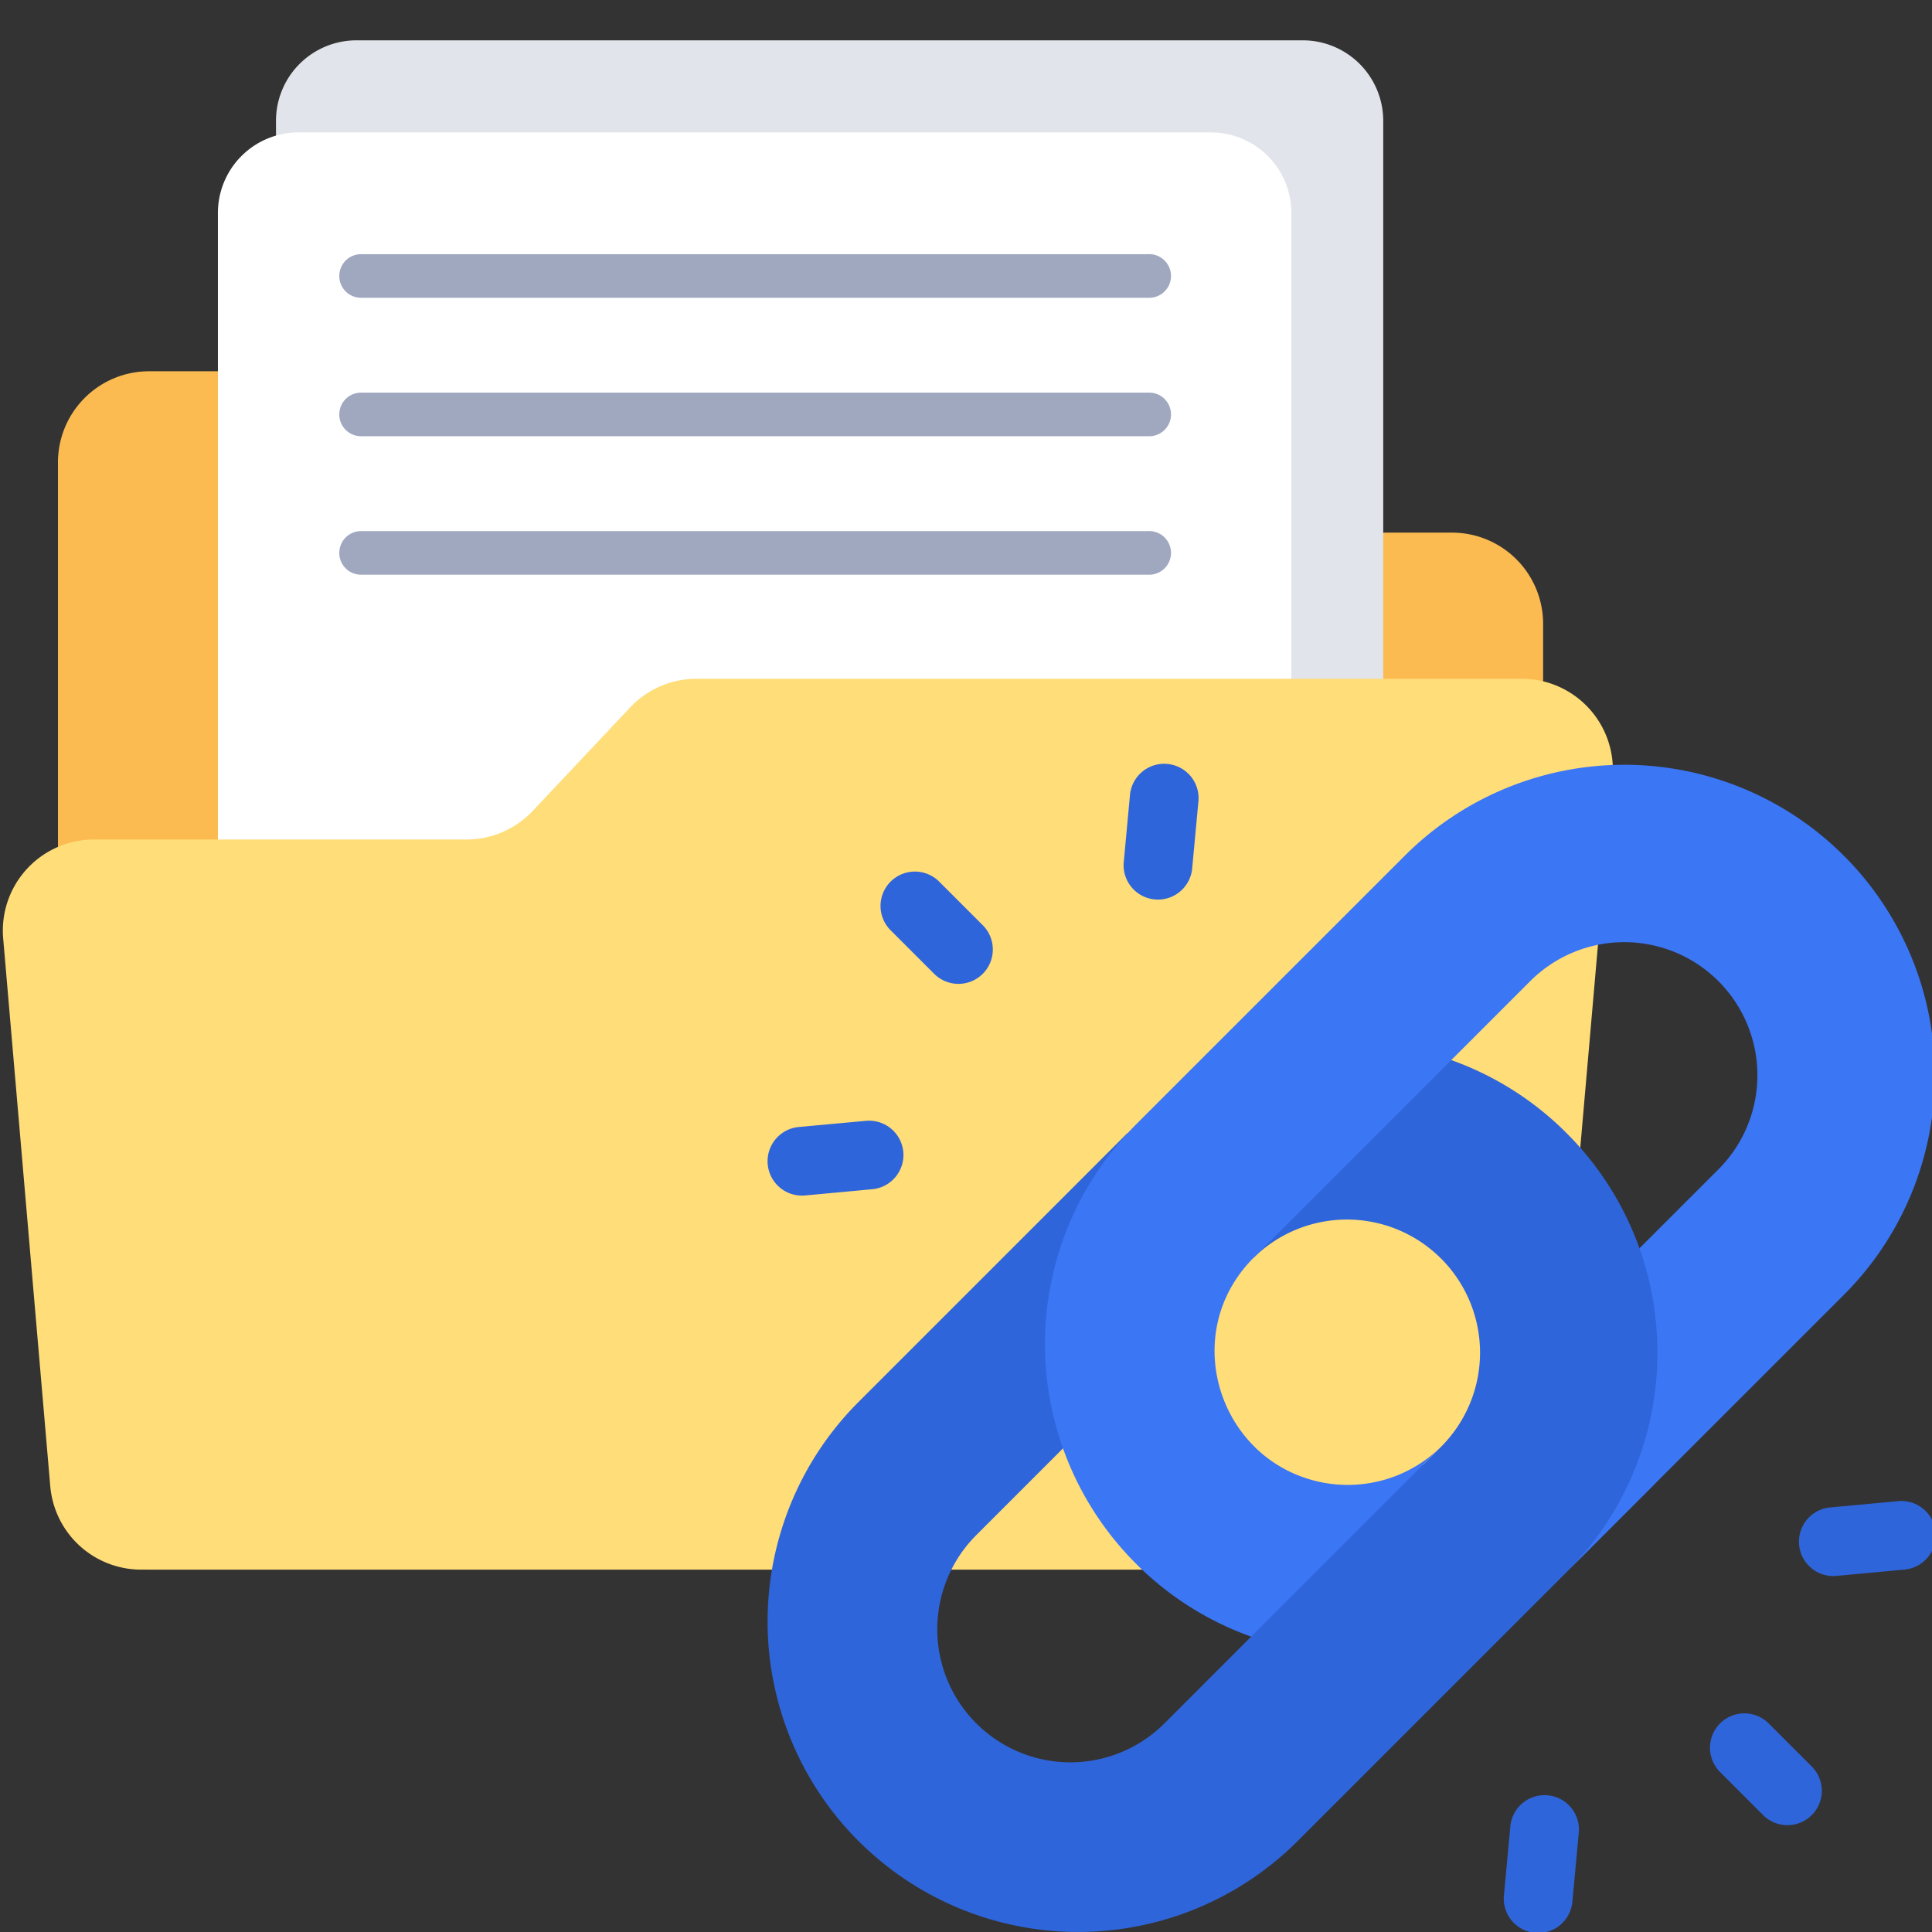 <svg xmlns="http://www.w3.org/2000/svg" fill="none" viewBox="0 0 48 48"><rect x="0" y="0" width="48" height="48" fill="#333333" stroke="none"/><g clip-path="url(#a)"><g clip-path="url(#b)"><path fill="#FCBB51" d="M36.076 13.233h-18.77a2.263 2.263 0 0 1-1.65-.715l-2.42-2.58a2.264 2.264 0 0 0-1.653-.714h-7.88a2.264 2.264 0 0 0-2.263 2.264V36.73a2.266 2.266 0 0 0 2.266 2.267h32.366a2.266 2.266 0 0 0 2.266-2.267V15.497a2.264 2.264 0 0 0-2.262-2.264Z"/><path fill="#E1E4EA" d="M6.857 3.002a2 2 0 0 1 2-2h23.509a2 2 0 0 1 2 2v20.63a2 2 0 0 1-2 2H8.857a2 2 0 0 1-2-2V3.003Z"/><path fill="#fff" d="M5.414 5.29a2 2 0 0 1 2-2h22.67a2 2 0 0 1 2 2v19.792a2 2 0 0 1-2 2H7.414a2 2 0 0 1-2-2V5.29Z"/><path fill="#9FA8BF" d="M8.43 6.856a.54.54 0 0 1 .54-.541h19.558a.542.542 0 1 1 0 1.083H8.971a.541.541 0 0 1-.542-.542Zm0 3.44a.54.54 0 0 1 .54-.541h19.558a.542.542 0 1 1 0 1.083H8.971a.542.542 0 0 1-.542-.541Zm0 3.441c0-.3.242-.542.54-.542h19.558a.542.542 0 1 1 0 1.083H8.971a.541.541 0 0 1-.542-.541Z"/><path fill="#FFDD78" d="M37.808 16.864H17.304c-.624 0-1.22.258-1.648.712l-2.42 2.57a2.263 2.263 0 0 1-1.648.711H2.334a2.264 2.264 0 0 0-2.254 2.47l1.17 13.61a2.266 2.266 0 0 0 2.257 2.06H36.27c1.172 0 2.15-.894 2.257-2.06l1.535-17.603a2.264 2.264 0 0 0-2.253-2.47Z"/></g><path fill="#2F65DA" d="M22.442 28.618a.854.854 0 0 0-.929-.771L19.846 28a.854.854 0 1 0 .157 1.701l1.668-.155a.854.854 0 0 0 .771-.929Zm7.33-8.685a.854.854 0 1 0-1.7-.158l-.155 1.668a.854.854 0 0 0 1.7.157l.155-1.667Zm-5.356 4.261a.854.854 0 0 0 0-1.208l-1.07-1.07a.854.854 0 1 0-1.207 1.208l1.07 1.07a.854.854 0 0 0 1.207 0Zm20.282 14.187c.043.47.46.815.929.772l1.667-.155a.854.854 0 1 0-.158-1.7l-1.667.154a.854.854 0 0 0-.771.93Zm-5.476 7.176a.854.854 0 1 0-1.7-.158l-.155 1.668a.854.854 0 1 0 1.7.157l.155-1.667ZM45 43.876l-1.07-1.07a.854.854 0 0 0-1.207 1.208l1.07 1.07A.854.854 0 1 0 45 43.876ZM38.919 28.15v.001l-1.161 2.438-1.956.68v-.001a3.306 3.306 0 0 0-4.666-.01L33.47 27.7l2.585-1.363a7.68 7.68 0 0 1 2.864 1.813Zm-10.909.001-6.68 6.68a7.715 7.715 0 0 0 0 10.91l1.987-.712.938-2.213a3.306 3.306 0 0 1 0-4.676l2.117-2.118.207-.208 1.79-4.09-.36-3.573Z"/><path fill="#2F65DA" d="m38.792 39.189 2.297-2.297 1.879-3.642-2.236-2.236a7.687 7.687 0 0 0-1.812-2.863l-3.117 3.117a3.307 3.307 0 0 1 .01 4.666l-.457.457-3.912 1.874-.359 2.396-2.154 2.155a3.306 3.306 0 0 1-4.676 0L21.33 45.74a7.715 7.715 0 0 0 10.91 0l6.552-6.551Z"/><path fill="#3B76F5" d="M32.693 36.796c-2.438-.599-3.397-3.682-1.557-5.538l6.882-6.882a3.306 3.306 0 0 1 4.675 0l2.137-.86.98-2.256a7.714 7.714 0 0 0-10.909 0c-7.149 7.148-6.707 6.705-6.784 6.786a7.712 7.712 0 0 0 .105 10.802 7.685 7.685 0 0 0 2.862 1.813l2.144-2.143 2.584-2.584a3.305 3.305 0 0 1-3.12.862Z"/><path fill="#3B76F5" d="M39.024 38.954a7.685 7.685 0 0 0 2.154-5.348c0-.877-.148-1.756-.446-2.592l1.962-1.962a3.306 3.306 0 0 0 0-4.675l3.116-3.117a7.714 7.714 0 0 1 .001 10.91c-7.15 7.149-6.705 6.706-6.787 6.784Z"/></g><defs><clipPath id="a"><path fill="#fff" d="M0 0h48v48H0z"/></clipPath><clipPath id="b"><path fill="#fff" d="M.07 0h40v40h-40z"/></clipPath></defs></svg>